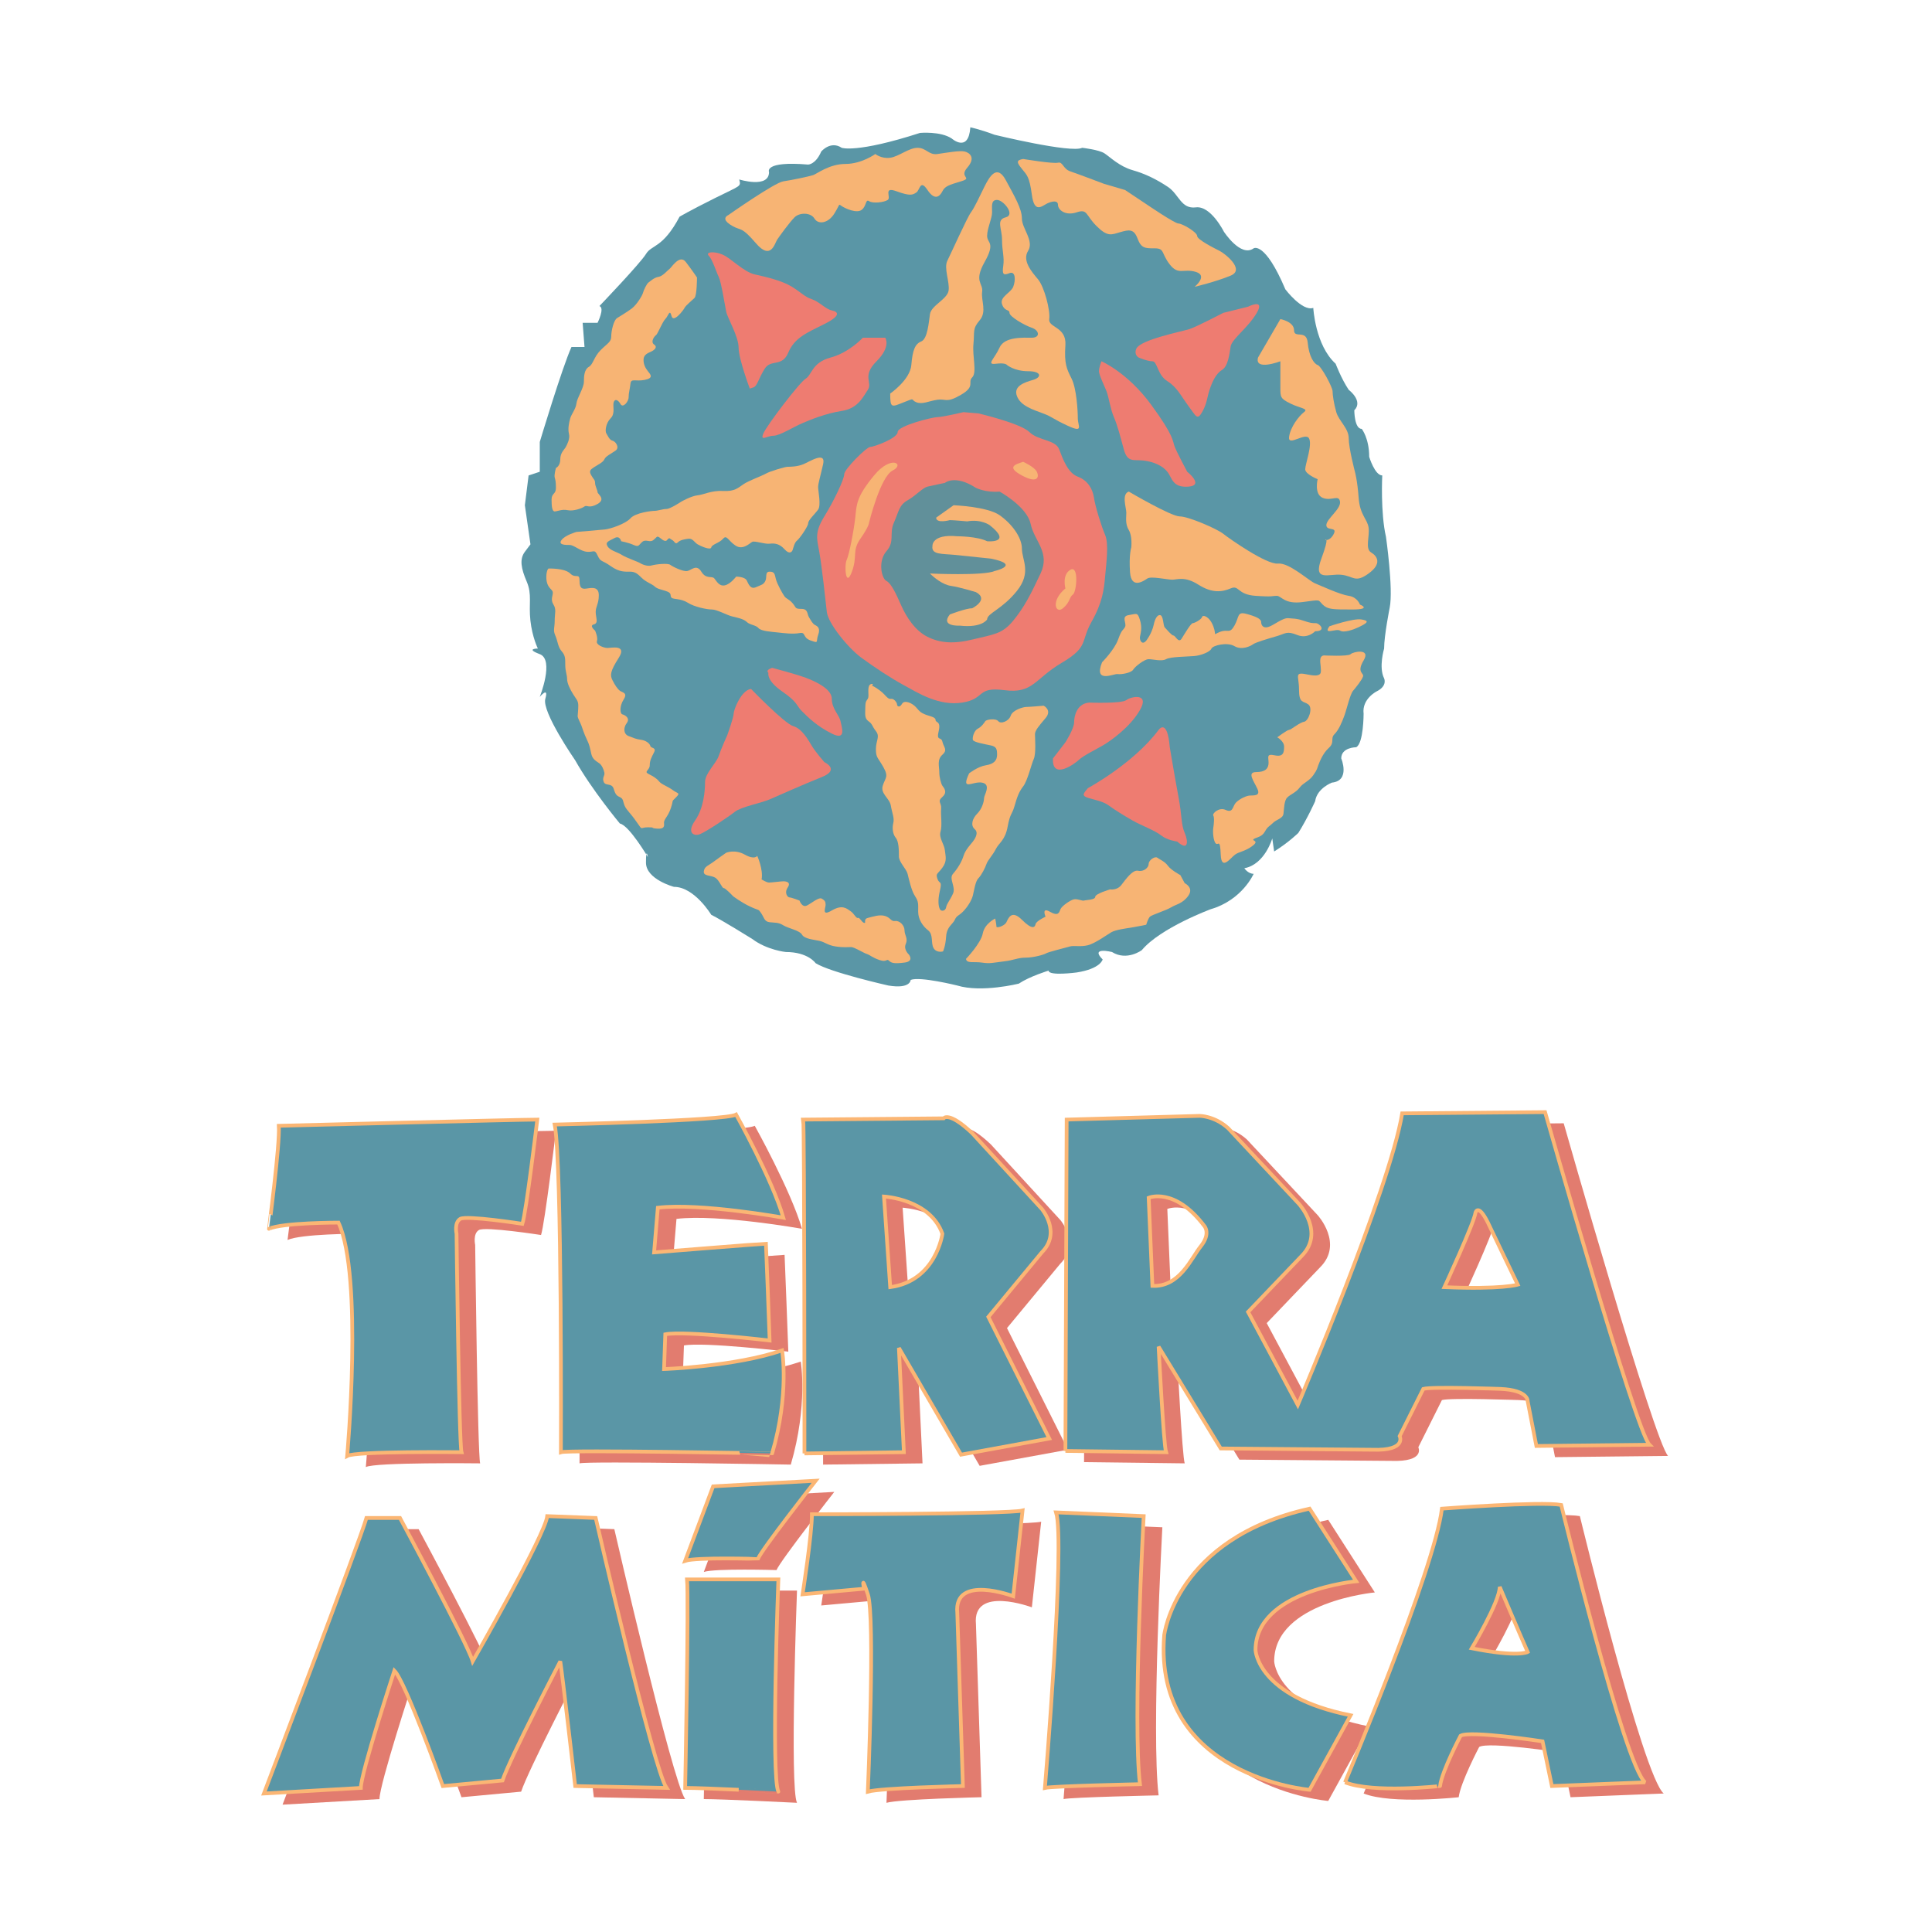 <?xml version="1.0" encoding="utf-8"?>
<!-- Generator: Adobe Illustrator 13.0.0, SVG Export Plug-In . SVG Version: 6.00 Build 14948)  -->
<!DOCTYPE svg PUBLIC "-//W3C//DTD SVG 1.0//EN" "http://www.w3.org/TR/2001/REC-SVG-20010904/DTD/svg10.dtd">
<svg version="1.0" id="Layer_1" xmlns="http://www.w3.org/2000/svg" xmlns:xlink="http://www.w3.org/1999/xlink" x="0px" y="0px"
	 width="192.756px" height="192.756px" viewBox="0 0 192.756 192.756" enable-background="new 0 0 192.756 192.756"
	 xml:space="preserve">
<g>
	<polygon fill-rule="evenodd" clip-rule="evenodd" fill="#FFFFFF" points="0,0 192.756,0 192.756,192.756 0,192.756 0,0 	"/>
	<path fill-rule="evenodd" clip-rule="evenodd" fill="#E27C6F" d="M29.679,113.434c0,0,24.175-0.617,25.787-0.617
		c0,0-1.115,9.285-1.487,10.4c0,0-5.579-0.867-6.199-0.496c-0.62,0.371-0.372,1.486-0.372,1.486s0.247,20.928,0.496,21.793
		c0,0-10.539-0.123-11.406,0.371c0,0,1.612-17.955-0.868-23.279c0,0-5.579,0.002-6.942,0.621
		C28.687,123.713,29.803,115.291,29.679,113.434L29.679,113.434z"/>
	<path fill-rule="evenodd" clip-rule="evenodd" fill="#E27C6F" d="M57.822,146c0,0,0.124-28.85-0.62-32.689
		c0,0,16.985-0.373,18.101-0.99c0,0,3.595,6.439,4.711,10.277c0,0-8.306-1.486-12.521-0.99l-0.373,4.457
		c0,0,10.787-0.867,11.158-0.867c0,0,0.373,9.287,0.373,9.66c0,0-8.431-0.992-10.414-0.621l-0.125,3.467
		c0,0,7.066-0.246,11.778-1.857c0,0,0.744,4.334-0.992,10.277C78.897,146.123,58.565,145.754,57.822,146L57.822,146z"/>
	<path fill-rule="evenodd" clip-rule="evenodd" fill="#E27C6F" d="M82.121,146.123c0,0,0-32.812-0.124-33.307l14.009-0.125
		c0,0,0.496-0.742,2.851,1.486l6.943,7.553c0,0,1.983,2.354,0,4.334l-5.332,6.439l6.076,12.135l-8.803,1.609L91.543,135.6L92.04,146
		L82.121,146.123L82.121,146.123L82.121,146.123z M95.882,124.207c-1.24-3.467-5.827-3.715-5.827-3.715l0.62,9.039
		C95.262,128.912,95.882,124.207,95.882,124.207L95.882,124.207z"/>
	<path fill-rule="evenodd" clip-rule="evenodd" fill="#E27C6F" d="M108.156,145.877c0,0,0.124-31.203,0.124-33.061l13.265-0.371
		c0,0,1.487,0,2.852,1.236l7.067,7.555c0,0,2.604,2.848,0.248,5.199l-5.331,5.572l4.959,9.287c0,0,9.175-21.545,10.414-29.098
		l14.257-0.125c0,0,9.05,31.824,10.414,33.186l-11.281,0.123l-0.868-4.457c0,0,0.124-1.113-2.728-1.238c0,0-6.818-0.248-7.687,0
		l-2.355,4.705c0,0,0.744,1.484-2.728,1.361l-15.125-0.123l-6.199-10.154c0,0,0.496,9.783,0.744,10.525L108.156,145.877
		L108.156,145.877L108.156,145.877z M121.67,125.445c0.992-1.238,0.371-1.98,0.371-1.98c-2.975-3.963-5.578-2.848-5.578-2.848
		l0.372,8.791C119.562,129.531,120.678,126.684,121.67,125.445L121.67,125.445L121.67,125.445z M153.284,129.285
		c-0.248-0.496-2.977-6.193-2.977-6.193c-0.991-1.98-1.239-0.99-1.239-0.99c-0.124,0.99-3.1,7.43-3.1,7.43
		C151.671,129.779,153.284,129.285,153.284,129.285L153.284,129.285z"/>
	<path fill-rule="evenodd" clip-rule="evenodd" fill="#E27C6F" d="M28.191,180.051c0,0,9.67-25.445,10.228-27.488h3.347
		c0,0,6.695,12.445,7.253,14.301c0,0,7.252-12.629,7.438-14.486l4.835,0.186c0,0,5.765,25.074,7.066,26.932l-9.112-0.186
		c0,0-1.302-11.33-1.488-12.445c0,0-5.021,9.66-5.765,11.889l-5.951,0.557c0,0-3.719-10.4-4.835-11.516
		c0,0-3.347,10.215-3.347,11.701L28.191,180.051L28.191,180.051z"/>
	<path fill-rule="evenodd" clip-rule="evenodd" fill="#E27C6F" d="M70.219,179.494c0,0,0.372-18.945,0.186-20.803
		c0,0,8.369,0,9.112,0c0,0-0.743,19.688,0,21.174C79.517,179.865,72.079,179.494,70.219,179.494L70.219,179.494z"/>
	<path fill-rule="evenodd" clip-rule="evenodd" fill="#E27C6F" d="M70.219,156.834l2.79-7.428l10.228-0.559
		c0,0-5.393,6.873-5.765,7.801C77.472,156.648,71.335,156.463,70.219,156.834L70.219,156.834z"/>
	<path fill-rule="evenodd" clip-rule="evenodd" fill="#E27C6F" d="M81.935,160.178c0,0,0.93-5.943,0.93-7.986
		c0,0,19.526,0,21.014-0.371l-0.93,8.543c0,0-5.951-2.229-5.579,1.672l0.558,17.273c0,0-8.182,0.186-9.484,0.557
		c0,0,0.744-17.459,0-19.688c-0.744-2.229-0.372-0.557-0.372-0.557L81.935,160.178L81.935,160.178z"/>
	<path fill-rule="evenodd" clip-rule="evenodd" fill="#E27C6F" d="M107.227,152.006l8.74,0.371c0,0-1.116,20.617-0.372,26.746
		c0,0-8.74,0.186-9.484,0.371C106.11,179.494,108.156,154.977,107.227,152.006L107.227,152.006z"/>
	<path fill-rule="evenodd" clip-rule="evenodd" fill="#E27C6F" d="M132.518,151.635l4.649,7.242c0,0-10.042,0.93-10.042,6.873
		c0,0,0.186,4.643,9.483,6.5l-4.091,7.43c0,0-15.621-1.301-14.505-15.416C118.013,164.264,119.128,154.605,132.518,151.635
		L132.518,151.635z"/>
	<path fill-rule="evenodd" clip-rule="evenodd" fill="#E27C6F" d="M136.051,178.938c0,0,8.926-21.174,9.67-27.303
		c0,0,9.856-0.744,11.902-0.373c0,0,6.322,26.004,8.368,27.676l-9.299,0.371l-0.93-4.457c0,0-7.253-1.115-8.183-0.559
		c0,0-1.859,3.529-2.045,5.016C145.535,179.309,138.84,180.051,136.051,178.938L136.051,178.938L136.051,178.938z M154.275,165.936
		c-0.744-1.672-2.79-6.5-2.79-6.5c0,1.484-2.789,6.129-2.789,6.129C153.346,166.492,154.275,165.936,154.275,165.936
		L154.275,165.936z"/>
	<path fill-rule="evenodd" clip-rule="evenodd" fill="#5A96A6" d="M52.366,55.052l0.558-0.743l-0.558-3.901l0.372-2.971l1.116-0.372
		v-2.972c0,0,2.231-7.43,3.161-9.472h1.302l-0.186-2.415h1.488c0,0,0.744-1.486,0.186-1.671c0,0,4.091-4.272,4.649-5.201
		c0.558-0.929,1.674-0.557,3.348-3.715c0,0,0.93-0.557,3.533-1.857s2.604-1.114,2.417-1.857c0,0,2.975,0.929,2.975-0.743
		c0,0-0.558-1.115,3.905-0.743c0,0,0.744,0,1.302-1.301c0,0,0.93-1.114,2.045-0.371c0,0,1.488,0.557,7.811-1.486
		c0,0,2.046-0.187,3.162,0.557c0,0,1.673,1.485,1.859-1.115c0,0,0.93,0.186,2.417,0.743c0,0,7.625,1.857,8.74,1.3
		c0,0,1.674,0.186,2.231,0.557c0.559,0.372,1.488,1.3,2.79,1.672s2.417,0.929,3.533,1.672c1.116,0.743,1.302,2.229,2.79,2.043
		c1.487-0.186,2.789,2.415,2.789,2.415s1.674,2.601,2.976,1.672c0,0,1.115-0.743,3.161,4.086c0,0,1.674,2.229,2.789,1.857
		c0,0,0.187,3.715,2.231,5.572c0,0,0.559,1.486,1.303,2.601c0,0,1.487,1.114,0.558,2.043c0,0,0,1.857,0.744,1.857
		c0,0,0.743,0.929,0.743,2.786c0,0,0.559,1.857,1.302,1.857c0,0-0.186,3.714,0.372,6.129c0,0,0.744,5.2,0.372,7.058
		c0,0-0.559,2.786-0.559,4.086c0,0-0.558,1.857,0,2.972c0,0,0.373,0.743-0.743,1.3c0,0-1.487,0.744-1.302,2.229
		c0,0,0,2.972-0.744,3.343c0,0-1.487,0-1.487,1.114c0,0,0.93,2.229-0.93,2.415c0,0-1.488,0.557-1.674,1.857
		c0,0-0.744,1.672-1.674,3.157c0,0-0.93,0.929-2.417,1.858l-0.187-1.301c0,0-0.744,2.601-2.789,2.972c0,0,0.371,0.557,0.93,0.557
		c0,0-1.116,2.6-4.277,3.529c0,0-5.021,1.857-6.881,4.086c0,0-1.487,1.114-2.976,0.186c0,0-2.231-0.558-0.93,0.743
		c0,0-0.187,0.929-2.604,1.3c0,0-2.789,0.372-2.789-0.186c0,0-1.86,0.558-2.976,1.3c0,0-3.72,0.928-6.137,0.186
		c0,0-3.72-0.928-4.649-0.557c0,0,0,0.928-2.231,0.557c0,0-5.765-1.3-7.253-2.229c0,0-0.744-1.114-2.976-1.114
		c0,0-1.86-0.186-3.347-1.301c0,0-2.975-1.857-4.091-2.414c0,0-1.674-2.786-3.72-2.786c0,0-2.79-0.743-2.79-2.415
		c0-1.672,0.186-0.558,0.186-0.558s-1.86-3.157-2.789-3.343c0,0-2.79-3.344-4.463-6.315c0,0-3.347-4.83-2.976-6.129
		c0.372-1.301-0.558-0.187-0.558-0.187s1.487-3.714,0-4.272c-1.488-0.557-0.186-0.557-0.186-0.557s-0.558-1.115-0.744-2.786
		s0.186-2.601-0.372-3.901C51.995,56.724,51.809,55.795,52.366,55.052L52.366,55.052z"/>
	<path fill-rule="evenodd" clip-rule="evenodd" fill="#EE7C71" d="M97.618,41.246c0,0,4.215,0.99,5.083,1.857
		c0.868,0.867,2.604,0.743,2.976,1.733c0.372,0.991,0.868,2.353,1.859,2.724c0.992,0.371,1.487,1.238,1.611,2.105
		c0.124,0.867,0.743,2.848,1.116,3.715c0.371,0.866,0.123,2.724,0,4.086c-0.124,1.363-0.248,2.6-1.364,4.582
		c-1.115,1.981-0.248,2.476-2.976,4.086c-2.727,1.61-2.851,3.096-5.702,2.725s-1.86,0.867-4.215,1.238
		c-2.355,0.371-4.463-0.991-5.827-1.734c-1.364-0.743-2.852-1.733-4.216-2.724c-1.363-0.991-3.347-3.467-3.471-4.582
		c-0.124-1.115-0.496-4.582-0.744-5.944c-0.248-1.362-0.496-1.981,0.496-3.591c0.992-1.609,1.984-3.714,1.984-4.21
		c0-0.495,2.231-2.725,2.604-2.725s2.728-0.867,2.728-1.485c0-0.619,3.472-1.486,3.967-1.486c0.496,0,2.603-0.496,2.603-0.496
		L97.618,41.246L97.618,41.246z"/>
	<path fill-rule="evenodd" clip-rule="evenodd" fill="#61909A" d="M94.271,48.18c0,0,0.992-0.867,3.1,0.495
		c0,0,0.991,0.495,2.355,0.372c0,0,2.343,1.276,2.981,2.843c0.051,0.124,0.091,0.25,0.118,0.376
		c0.372,1.733,1.983,2.848,0.992,4.953c-0.992,2.105-1.612,3.343-2.728,4.706c-1.116,1.362-1.984,1.362-3.968,1.857
		c-1.983,0.496-3.347,0.371-4.587-0.247c-1.24-0.619-2.108-1.981-2.604-3.096c-0.496-1.114-0.992-2.229-1.488-2.477
		c-0.496-0.247-0.868-1.981,0-2.971c0.867-0.991,0.248-1.734,0.744-2.848s0.496-1.733,1.364-2.229
		c0.868-0.496,1.488-1.239,1.984-1.362S94.271,48.18,94.271,48.18L94.271,48.18z"/>
	<path fill-rule="evenodd" clip-rule="evenodd" fill="#F7B474" d="M95.139,50.408c0,0,3.347,0.125,4.587,0.991
		c1.24,0.867,2.231,2.229,2.231,3.344s0.992,2.353-0.496,4.21c-1.487,1.857-2.975,2.229-2.975,2.848c0,0-0.496,0.867-2.728,0.619
		c0,0-1.983,0.124-0.992-1.115c0,0,1.611-0.619,2.231-0.619c0,0,1.735-0.867,0.372-1.61c0,0-1.612-0.495-2.48-0.619
		c-0.867-0.124-1.735-0.867-2.107-1.238c0,0,5.331,0.248,6.446-0.247c0,0,2.728-0.62-0.372-1.239c0,0-2.355-0.248-3.595-0.372
		c-1.239-0.124-2.355,0-2.231-0.867c0,0-0.124-1.238,2.48-0.991c0,0,1.983,0,2.976,0.496c0,0,2.604,0.247,0.247-1.61
		c0,0-0.867-0.619-2.231-0.372c0,0-1.364-0.123-1.736-0.123c0,0-1.364,0.371-1.364-0.249L95.139,50.408L95.139,50.408z"/>
	<path fill-rule="evenodd" clip-rule="evenodd" fill="#F7B474" d="M102.082,46.075c0,0,1.114,0.496,1.363,0.991
		c0.247,0.495,0.123,1.238-1.488,0.372S101.338,46.322,102.082,46.075L102.082,46.075z"/>
	<path fill-rule="evenodd" clip-rule="evenodd" fill="#F7B474" d="M106.297,58.705c0,0-0.372-1.362,0.496-1.857
		c0.867-0.495,0.619,2.229,0.247,2.477s-0.247,0.743-0.991,1.362C105.305,61.305,104.809,59.942,106.297,58.705L106.297,58.705z"/>
	<path fill-rule="evenodd" clip-rule="evenodd" fill="#F7B474" d="M86.708,52.142c0,0,1.116-4.582,2.355-5.2
		c1.24-0.62-0.124-1.61-1.859,0.495c-1.736,2.105-1.736,2.848-1.86,4.086c-0.124,1.238-0.62,3.839-0.868,4.334
		c-0.248,0.495-0.123,2.848,0.497,1.238c0.62-1.61,0-2.105,0.868-3.343S86.708,52.142,86.708,52.142L86.708,52.142z"/>
	<path fill-rule="evenodd" clip-rule="evenodd" fill="#EE7C71" d="M74.806,38.769c0,0-1.116-2.972-1.116-4.086
		s-1.116-2.972-1.239-3.591c-0.125-0.619-0.496-2.972-0.744-3.467c-0.249-0.495-0.62-1.733-0.992-2.105
		c-0.372-0.371,0.496-0.495,1.364-0.123c0.868,0.372,2.107,1.733,3.223,1.981s2.728,0.619,3.719,1.238
		c0.992,0.62,1.24,0.991,1.983,1.239c0.744,0.247,1.364,0.991,1.984,1.115c0.62,0.124,0.991,0.494-0.744,1.361
		c-1.735,0.868-2.975,1.362-3.595,2.848c-0.62,1.485-1.736,0.619-2.356,1.61c-0.62,0.991-0.744,1.733-1.116,1.857
		C74.806,38.769,74.806,38.769,74.806,38.769L74.806,38.769z"/>
	<path fill-rule="evenodd" clip-rule="evenodd" fill="#EE7C71" d="M76.17,43.227c0.342-0.797,3.595-5.077,4.215-5.448
		c0.62-0.372,0.62-1.61,2.48-2.105c1.859-0.495,3.223-1.981,3.223-1.981h2.231c0,0,0.62,0.867-0.868,2.353s-0.371,2.105-0.868,2.848
		c-0.496,0.743-0.992,1.858-2.604,2.105c-1.611,0.248-3.1,0.867-3.967,1.238s-2.231,1.238-2.851,1.238
		C76.542,43.474,75.798,44.094,76.17,43.227L76.17,43.227z"/>
	<path fill-rule="evenodd" clip-rule="evenodd" fill="#EE7C71" d="M113.363,34.807c0.367-0.919,4.587-1.733,5.331-1.981
		c0.744-0.248,3.347-1.61,3.347-1.61l2.479-0.619c0,0,1.736-0.867,0.868,0.619s-2.479,2.6-2.604,3.343
		c-0.124,0.743-0.248,1.981-0.868,2.353c-0.619,0.372-0.992,1.238-1.239,1.981c-0.248,0.743-0.249,1.362-0.744,2.229
		c-0.495,0.867-0.619,0.371-1.363-0.619c-0.744-0.991-1.115-1.857-2.107-2.477s-0.992-1.981-1.488-1.981s-1.364-0.372-1.364-0.372
		S113.115,35.426,113.363,34.807L113.363,34.807z"/>
	<path fill-rule="evenodd" clip-rule="evenodd" fill="#EE7C71" d="M109.891,36.045c0,0,2.604,1.114,4.96,4.334
		c2.356,3.22,2.108,3.591,2.356,4.209c0.247,0.62,1.239,2.477,1.239,2.477s1.735,1.362,0.124,1.486
		c-1.612,0.124-1.611-0.867-2.107-1.486s-1.364-0.991-2.356-1.115c-0.991-0.124-1.611,0.248-1.983-1.114s-0.619-2.353-0.991-3.219
		c-0.372-0.867-0.497-1.981-0.744-2.601c-0.248-0.619-0.744-1.609-0.744-1.981C109.644,36.664,109.891,36.045,109.891,36.045
		L109.891,36.045z"/>
	<path fill-rule="evenodd" clip-rule="evenodd" fill="#EE7C71" d="M108.652,70.097c0,0,3.224,0.124,3.72-0.248
		c0.495-0.371,2.354-0.743,1.362,0.991c-0.991,1.734-2.974,3.096-3.595,3.467c-0.62,0.372-2.107,1.114-2.479,1.486
		c-0.372,0.371-2.728,2.105-2.604-0.124l1.24-1.609c0,0,0.867-1.362,0.867-1.982C107.164,71.459,107.413,70.22,108.652,70.097
		L108.652,70.097z"/>
	<path fill-rule="evenodd" clip-rule="evenodd" fill="#EE7C71" d="M108.528,78.64c0,0,4.587-2.477,7.066-5.819
		c0,0,0.868-1.238,1.115,1.733c0,0,0.497,2.972,0.868,4.953c0.372,1.982,0.248,2.724,0.62,3.591
		c0.372,0.867,0.372,1.857-0.744,0.867c0,0-0.992-0.124-1.612-0.619c-0.619-0.496-1.982-0.991-2.851-1.486
		c-0.868-0.496-1.861-1.114-2.356-1.486s-1.114-0.495-1.982-0.743C107.784,79.383,108.156,79.135,108.528,78.64L108.528,78.64z"/>
	<path fill-rule="evenodd" clip-rule="evenodd" fill="#EE7C71" d="M77.038,66.629c0,0,2.355,0.619,3.348,0.99
		c0.992,0.372,2.604,1.114,2.604,2.106c0,0.99,0.744,1.609,0.868,2.228c0.124,0.62,0.62,1.981-0.868,1.238
		c-1.488-0.743-2.356-1.61-2.976-2.229c-0.62-0.619-0.372-0.866-1.983-1.981c-1.612-1.115-1.364-1.857-1.364-1.857
		S76.294,66.877,77.038,66.629L77.038,66.629z"/>
	<path fill-rule="evenodd" clip-rule="evenodd" fill="#EE7C71" d="M74.931,68.734c0,0,3.347,3.467,4.215,3.715
		c0.868,0.248,1.487,1.362,1.859,1.981c0.372,0.619,1.24,1.609,1.24,1.609s1.612,0.743-0.248,1.486
		c-1.859,0.743-4.339,1.857-5.207,2.229c-0.868,0.372-2.852,0.743-3.472,1.238c-0.62,0.496-2.851,1.981-3.472,2.229
		c-0.62,0.248-1.363-0.124-0.495-1.362c0.868-1.239,0.992-2.972,0.992-3.839s1.115-1.857,1.364-2.601
		c0.248-0.743,0.867-2.104,0.867-2.104s0.621-1.733,0.621-2.105S73.939,68.858,74.931,68.734L74.931,68.734z"/>
	<path fill-rule="evenodd" clip-rule="evenodd" fill="#F7B474" d="M72.699,21.434c0,0,4.586-3.219,5.455-3.343
		s2.604-0.496,2.976-0.62c0.372-0.124,1.612-1.114,3.224-1.114c1.611,0,2.975-0.99,2.975-0.99s0.621,0.496,1.488,0.372
		s1.858-0.991,2.727-0.991c0.868,0,1.116,0.743,1.984,0.619c0.868-0.125,2.231-0.372,2.727-0.248
		c0.496,0.124,1.117,0.619,0.249,1.61s0.62,0.991-0.62,1.362c-1.24,0.371-1.612,0.495-1.859,0.991
		c-0.248,0.495-0.744,0.99-1.488-0.124c-0.744-1.115-0.744,0-1.116,0.248c-0.372,0.248-0.619,0.372-1.983-0.124
		c-1.364-0.496-0.496,0.619-0.868,0.866s-1.487,0.371-1.859,0.124c-0.372-0.248-0.249,0.496-0.744,0.867
		c-0.496,0.371-1.611-0.124-1.983-0.372c-0.372-0.248-0.124-0.248-0.744,0.743c-0.62,0.991-1.612,1.115-1.983,0.495
		c-0.372-0.619-1.489-0.619-1.984-0.124c-0.495,0.495-1.487,1.857-1.735,2.229s-0.62,2.105-2.108,0.372
		c-1.487-1.734-1.487-1.239-2.355-1.734C72.203,22.053,72.203,21.682,72.699,21.434L72.699,21.434z"/>
	<path fill-rule="evenodd" clip-rule="evenodd" fill="#F7B474" d="M102.082,15.862c0,0,2.975,0.495,3.471,0.371
		c0.496-0.124,0.496,0.619,1.24,0.867c0.743,0.248,3.347,1.238,3.347,1.238l2.107,0.619l2.231,1.485c0,0,2.729,1.858,3.1,1.858
		c0.372,0,1.86,0.866,1.86,1.238c0,0.372,1.736,1.238,2.231,1.486c0.495,0.247,2.604,1.857,1.115,2.476
		c-1.487,0.62-3.596,1.114-3.596,1.114s1.364-1.114,0.125-1.485c-1.24-0.372-1.736,0.371-2.604-0.743
		c-0.868-1.115-0.496-1.609-1.487-1.609c-0.992,0-1.363,0-1.735-0.991c-0.372-0.99-0.869-0.866-1.736-0.619
		c-0.867,0.248-1.239,0.496-2.354-0.619c-1.116-1.115-0.868-1.733-1.984-1.362c-1.115,0.371-1.859-0.248-1.859-0.743
		c0-0.495-0.62-0.371-1.116-0.124c-0.495,0.248-1.239,0.991-1.487-0.866c-0.248-1.857-0.496-1.981-0.992-2.601
		C101.461,16.233,101.338,15.986,102.082,15.862L102.082,15.862z"/>
	<path fill-rule="evenodd" clip-rule="evenodd" fill="#F7B474" d="M88.816,39.265c0,0,1.984-1.362,2.107-2.848
		c0.124-1.486,0.372-2.105,0.992-2.353c0.62-0.248,0.744-1.857,0.868-2.724c0.124-0.867,1.735-1.486,1.859-2.353
		c0.124-0.866-0.496-2.229-0.125-2.972c0.372-0.743,1.984-4.334,2.356-4.829c0.372-0.495,0.868-1.61,1.364-2.601
		c0.495-0.99,1.239-2.228,2.107-0.618c0.867,1.609,1.611,2.848,1.611,3.838c0,0.991,1.24,2.229,0.62,3.22
		c-0.62,0.99,0.372,2.105,0.992,2.848c0.619,0.743,1.24,3.096,1.115,3.962c-0.124,0.867,1.736,0.743,1.612,2.601
		c-0.125,1.857,0.123,2.353,0.619,3.343c0.496,0.99,0.62,3.219,0.62,3.962c0,0.743,0.62,1.486-0.992,0.743
		c-1.611-0.743-1.487-0.867-2.479-1.238c-0.991-0.372-2.231-0.743-2.604-1.733c-0.371-0.991,0.744-1.362,1.612-1.61
		s0.868-0.867-0.496-0.867s-2.108-0.619-2.108-0.619s-0.124-0.248-1.115-0.124c-0.991,0.124-0.124-0.495,0.372-1.609
		s2.356-0.991,3.224-0.991c0.868,0,0.743-0.743,0-0.991c-0.744-0.248-2.231-1.114-2.231-1.486s-0.496-0.124-0.744-0.867
		s0.867-1.115,1.116-1.734c0.248-0.618,0.248-1.609-0.372-1.362s-0.745,0.125-0.62-0.743c0.124-0.867-0.124-1.486-0.124-2.6
		c0-1.115-0.62-1.981,0.372-2.229c0.992-0.248-0.248-1.734-0.868-1.734s-0.496,0.619-0.496,1.238s-0.495,1.61-0.495,2.353
		s0.867,0.619-0.248,2.6c-1.116,1.981-0.124,2.105-0.248,2.972s0.496,1.981-0.248,2.848c-0.744,0.867-0.497,1.115-0.62,2.353
		c-0.124,1.238,0.372,2.848-0.124,3.343s0.372,0.866-1.116,1.733s-1.487,0.372-2.355,0.496c-0.868,0.124-1.487,0.495-2.108,0.248
		c-0.62-0.248,0.001-0.496-1.239,0C88.939,40.626,88.816,40.75,88.816,39.265L88.816,39.265z"/>
	<path fill-rule="evenodd" clip-rule="evenodd" fill="#F7B474" d="M125.513,35.673l2.231-3.838c0,0,1.364,0.248,1.364,1.115
		c0,0.866,1.239-0.125,1.363,1.238s0.62,2.104,0.992,2.229c0.372,0.124,1.487,2.229,1.487,2.6s0.123,1.239,0.372,2.105
		c0.248,0.867,1.24,1.61,1.24,2.601s0.619,3.343,0.619,3.343s0.247,0.866,0.372,2.6c0.125,1.733,0.869,2.105,0.992,2.972
		c0.124,0.867-0.372,2.105,0.248,2.477c0.619,0.372,1.116,1.114-0.248,2.105s-1.488,0.248-2.728,0.124
		c-1.24-0.124-2.852,0.743-1.983-1.61c0.867-2.353,0.371-1.857,0.371-1.857s0.496,0.124,0.868-0.619
		c0.371-0.743-0.743-0.248-0.743-0.867c0-0.619,1.486-1.61,1.362-2.353c-0.123-0.743-0.867,0-1.735-0.372
		c-0.867-0.372-0.495-1.857-0.495-1.857s-1.24-0.495-1.24-0.99c0-0.496,0.744-2.477,0.372-3.096s-2.107,0.867-1.983-0.124
		c0.124-0.991,0.991-2.105,1.487-2.477c0.496-0.372-0.371-0.371-1.363-0.866s-0.992-0.62-0.992-1.61c0-0.99,0-2.6,0-2.6
		S125.141,37.035,125.513,35.673L125.513,35.673z"/>
	<path fill-rule="evenodd" clip-rule="evenodd" fill="#F7B474" d="M112.619,49.046c0,0,4.215,2.477,5.083,2.477
		s3.72,1.238,4.339,1.733c0.62,0.496,4.34,3.096,5.455,2.972c1.116-0.124,3.1,1.733,3.72,1.981c0.62,0.248,2.479,1.114,3.348,1.238
		c0.868,0.124,1.116,0.867,1.116,0.867s1.239,0.495-0.744,0.495c-1.984,0-2.479,0-2.977-0.495c-0.495-0.496-0.123-0.496-1.983-0.248
		c-1.859,0.248-2.108-0.619-2.604-0.619s-0.247,0.124-2.107,0c-1.859-0.124-1.61-1.115-2.479-0.743
		c-0.868,0.372-1.86,0.495-3.224-0.372s-2.108-0.495-2.604-0.495s-2.107-0.371-2.479-0.124c-0.372,0.247-1.61,1.115-1.735-0.619
		c-0.124-1.734,0.124-2.477,0.124-2.477s0.124-1.114-0.248-1.733s-0.247-1.239-0.247-1.734
		C112.372,50.656,111.876,49.294,112.619,49.046L112.619,49.046z"/>
	<path fill-rule="evenodd" clip-rule="evenodd" fill="#F7B474" d="M109.954,66.073c0,0,1.239-1.239,1.61-2.292
		c0.373-1.052,0.497-0.866,0.683-1.238c0.187-0.372-0.434-1.053,0.372-1.177c0.806-0.124,0.868-0.31,1.115,0.495
		c0.248,0.805,0.062,1.3,0,1.672c-0.062,0.371,0.249,0.928,0.683,0.31c0.434-0.62,0.619-1.177,0.682-1.486
		c0.062-0.31,0.248-0.991,0.62-0.991s0.31,1.053,0.495,1.238s0.683,0.805,0.868,0.805c0.187,0,0.496,0.805,0.807,0.31
		c0.31-0.496,0.93-1.548,1.115-1.548s0.867-0.372,0.93-0.619c0.062-0.248,0.744-0.062,1.116,0.929
		c0.371,0.99-0.124,0.867,0.682,0.557c0.806-0.309,0.931,0.248,1.427-0.619c0.495-0.867,0.247-1.424,1.177-1.176
		s1.488,0.495,1.488,0.805s0.186,0.681,0.743,0.496c0.559-0.186,1.426-0.929,1.984-0.867c0.558,0.062,0.744,0,1.487,0.248
		c0.744,0.248,0.867,0.248,1.239,0.248s1.115,0.805-0.062,0.805c0,0-0.745,0.805-1.798,0.372c-1.054-0.433-1.179-0.124-2.046,0.124
		c-0.867,0.248-2.106,0.619-2.355,0.805c-0.248,0.186-1.115,0.619-1.858,0.186c-0.745-0.433-2.171-0.062-2.295,0.248
		c-0.123,0.309-0.992,0.681-1.735,0.743c-0.744,0.062-2.356,0.062-2.79,0.31c-0.434,0.248-1.301,0-1.735,0
		c-0.434,0-1.364,0.743-1.55,1.052c-0.186,0.31-1.177,0.495-1.549,0.434S109.087,68.239,109.954,66.073L109.954,66.073z"/>
	<path fill-rule="evenodd" clip-rule="evenodd" fill="#F7B474" d="M132.642,62.481c0,0,2.355-0.805,3.161-0.681
		c0.806,0.124,0.682,0.31-0.062,0.681c-0.743,0.372-1.674,0.681-2.046,0.434C133.323,62.667,131.96,63.41,132.642,62.481
		L132.642,62.481z"/>
	<path fill-rule="evenodd" clip-rule="evenodd" fill="#F7B474" d="M132.084,65.391c0,0,2.418,0.124,2.665-0.124
		c0.248-0.248,2.046-0.619,1.302,0.62s0.062,1.238-0.062,1.609s-0.684,1.052-0.992,1.424c-0.31,0.372-0.619,1.796-0.867,2.477
		c-0.249,0.681-0.56,1.424-0.993,1.857c-0.434,0.434,0.062,0.806-0.558,1.363c-0.62,0.557-0.929,1.423-1.053,1.733
		c-0.125,0.31-0.062,0.372-0.497,0.991c-0.434,0.62-0.991,0.743-1.363,1.238c-0.371,0.495-0.93,0.681-1.24,0.991
		c-0.31,0.31-0.31,1.114-0.372,1.609c-0.062,0.496-0.682,0.558-1.054,0.929c-0.372,0.372-0.495,0.31-0.806,0.867
		c-0.31,0.558-0.867,0.558-1.115,0.743s0.619,0.124-0.124,0.681c-0.744,0.558-1.302,0.557-1.735,0.867
		c-0.435,0.309-1.365,1.671-1.427,0c-0.062-1.672-0.247-0.867-0.495-1.115s-0.311-1.176-0.248-1.548
		c0.062-0.372,0.123-1.053,0-1.238c-0.124-0.186,0.558-0.867,1.239-0.557c0.683,0.31,0.683-0.248,0.931-0.619
		c0.247-0.371,0.991-0.743,1.363-0.805s1.24,0.124,0.868-0.682c-0.372-0.804-1.055-1.671-0.124-1.671
		c0.929,0,1.239-0.372,1.239-0.929c0-0.558-0.248-0.929,0.62-0.743c0.867,0.186,0.93-0.31,0.93-0.867s-0.682-0.929-0.682-0.929
		s0.991-0.743,1.178-0.743c0.186,0,1.054-0.743,1.487-0.805s0.93-1.362,0.434-1.733c-0.495-0.372-0.93-0.062-0.93-1.486
		c0-1.423-0.558-1.795,0.93-1.486c1.488,0.309,1.24-0.31,1.24-0.681C131.773,66.258,131.526,65.453,132.084,65.391L132.084,65.391z"
		/>
	<path fill-rule="evenodd" clip-rule="evenodd" fill="#F7B474" d="M96.378,95.666c0,0,1.488-1.547,1.674-2.538
		c0.187-0.991,1.24-1.486,1.24-1.486s0.124,0.619,0.124,0.805c0,0.186,0.806-0.062,0.991-0.433c0.187-0.372,0.496-1.301,1.55-0.248
		s1.302,0.743,1.363,0.434c0.062-0.309,0.993-0.743,0.993-0.743s-0.435-0.99,0.433-0.495c0.868,0.495,0.93,0.062,1.054-0.248
		c0.124-0.309,0.993-0.929,1.364-0.991c0.372-0.062,0.806,0.187,0.992,0.125c0.186-0.062,1.115-0.062,1.115-0.372
		c0-0.309,1.488-0.743,1.488-0.743s0.682,0.124,1.116-0.434c0.433-0.557,1.115-1.547,1.673-1.424
		c0.558,0.124,1.054-0.31,1.054-0.681s0.619-0.805,0.868-0.619c0.248,0.186,0.743,0.371,1.054,0.805
		c0.311,0.434,1.24,0.929,1.24,0.929l0.434,0.805c0,0,0.93,0.433,0.372,1.238c-0.558,0.805-1.239,0.867-1.735,1.177
		c-0.497,0.31-1.922,0.743-2.108,0.929c-0.186,0.186-0.372,0.805-0.372,0.805s-0.558,0.124-1.302,0.248s-1.734,0.248-2.169,0.496
		s-1.612,1.114-2.355,1.3c-0.744,0.186-1.365,0-1.798,0.124c-0.434,0.124-2.17,0.557-2.355,0.681
		c-0.187,0.124-1.24,0.433-2.046,0.433s-1.116,0.248-2.17,0.372s-1.363,0.247-2.169,0.124C97.184,95.914,96.44,96.161,96.378,95.666
		L96.378,95.666z"/>
	<path fill-rule="evenodd" clip-rule="evenodd" fill="#F7B474" d="M87.019,68.425c0,0,0.248,0.062,0.805,0.495
		c0.558,0.434,0.744,0.867,1.054,0.806c0.31-0.062,0.62,0.371,0.62,0.557s0.248,0.371,0.496-0.062
		c0.248-0.433,1.054-0.062,1.425,0.372c0.372,0.433,0.434,0.496,0.868,0.681c0.434,0.186,1.054,0.248,1.054,0.557
		c0,0.31,0.558,0.062,0.31,1.115c-0.248,1.053,0.248,0.495,0.372,1.053c0.124,0.557,0.558,0.805,0,1.3
		c-0.558,0.496-0.31,1.177-0.31,1.734s0.186,1.176,0.31,1.361c0.124,0.186,0.558,0.619,0,1.115
		c-0.558,0.496-0.062,0.557-0.124,1.176c-0.062,0.62,0.124,1.672-0.062,2.291s0.372,1.239,0.434,1.857s0.248,1.052-0.248,1.733
		c-0.496,0.681-0.682,0.557-0.496,1.114s0.496,0.124,0.248,1.177c-0.248,1.052-0.125,1.609,0,1.857
		c0.124,0.248,0.557,0.186,0.62-0.186c0.062-0.372,0.372-0.681,0.682-1.362c0.311-0.681-0.434-1.486,0-1.981
		c0.435-0.495,0.868-1.176,1.054-1.795c0.187-0.619,0.745-1.177,0.931-1.424c0.186-0.248,0.62-0.867,0.186-1.238
		c-0.434-0.372-0.248-1.053,0.248-1.548c0.497-0.495,0.682-1.237,0.682-1.547c0-0.31,0.744-1.362-0.186-1.548
		s-2.169,0.929-1.302-0.929c0,0,0.868-0.682,1.674-0.805c0.806-0.124,1.115-0.495,1.115-1.052c0-0.557-0.062-0.805-0.62-0.928
		c-0.558-0.124-1.735-0.31-1.797-0.558c-0.062-0.248,0.124-0.929,0.495-1.114c0.372-0.186,0.62-0.558,0.744-0.743
		s1.054-0.31,1.302,0s1.054,0,1.239-0.557c0.187-0.557,1.241-0.867,1.551-0.867s1.735-0.124,1.735-0.124s0.868,0.434,0.187,1.238
		c-0.683,0.805-1.055,1.238-1.055,1.609c0,0.372,0.124,1.92-0.124,2.477s-0.619,2.167-1.053,2.724
		c-0.435,0.557-0.621,1.114-0.869,1.981c-0.247,0.867-0.434,0.681-0.682,2.043c-0.248,1.362-0.868,1.61-1.178,2.229
		c-0.311,0.619-0.806,1.114-0.93,1.486s-0.495,1.115-0.806,1.424c-0.31,0.31-0.433,1.238-0.557,1.733
		c-0.125,0.496-0.558,1.177-0.992,1.61s-0.62,0.371-0.806,0.804c-0.186,0.434-0.806,0.681-0.868,1.672
		c-0.062,0.991-0.31,1.485-0.31,1.485s-0.62,0.187-0.93-0.309c-0.311-0.495,0-1.361-0.558-1.795
		c-0.558-0.433-0.992-1.114-0.992-1.857c0-0.743,0.062-0.991-0.31-1.548c-0.372-0.557-0.62-1.734-0.744-2.229
		c-0.124-0.495-0.868-1.176-0.868-1.734c0-0.557,0-1.485-0.31-1.857s-0.373-0.991-0.248-1.486c0.124-0.495-0.124-0.99-0.248-1.733
		s-1.054-1.177-0.806-1.982c0.248-0.804,0.62-0.866,0.062-1.857s-0.744-0.929-0.744-1.795c0-0.867,0.434-1.238,0-1.795
		s-0.31-0.681-0.744-0.991c-0.434-0.31-0.31-0.743-0.31-1.486c0-0.742,0.31-0.557,0.31-1.052s-0.125-1.239,0.435-1.176
		L87.019,68.425L87.019,68.425z"/>
	<path fill-rule="evenodd" clip-rule="evenodd" fill="#F7B474" d="M72.451,85.079c0,0,0.867-0.372,1.859,0.186
		c0.992,0.557,1.24,0.124,1.24,0.124s0.62,1.362,0.435,2.353c0,0,0.496,0.31,0.743,0.31c0.249,0,1.178-0.124,1.426-0.124
		s0.806,0.062,0.435,0.619c-0.372,0.557,0,0.99,0.186,0.99c0.186,0,0.992,0.31,0.992,0.31s0.248,0.743,0.744,0.495
		c0.496-0.248,1.178-0.867,1.488-0.681s0.372,0.309,0.372,0.619c0,0.31-0.435,1.176,0.62,0.557c1.054-0.619,1.487-0.186,1.86,0.062
		c0.372,0.248,0.558,0.743,0.744,0.681c0.186-0.062,0.372,0.434,0.62,0.496s-0.124-0.372,0.372-0.496
		c0.497-0.124,1.178-0.371,1.736-0.186s0.558,0.558,0.991,0.496c0.435-0.062,0.93,0.433,0.93,0.928c0,0.496,0.372,0.805,0.124,1.362
		c-0.248,0.558,0.31,1.053,0.31,1.053s0.558,0.68-0.434,0.804s-1.301,0.062-1.55-0.186c-0.248-0.248-0.186,0.186-0.929-0.062
		c-0.744-0.248-0.93-0.496-1.302-0.619c-0.372-0.124-1.24-0.681-1.549-0.681c-0.31,0-0.745,0.061-1.55-0.062
		c-0.806-0.124-1.054-0.434-1.612-0.557c-0.558-0.124-1.488-0.186-1.736-0.619c-0.248-0.434-1.364-0.62-1.86-0.929
		c-0.496-0.31-0.805-0.248-1.363-0.31s-0.559-0.495-0.868-0.929c-0.31-0.434-0.124-0.186-1.054-0.619
		c-0.93-0.433-1.736-1.052-1.736-1.052s-0.744-0.805-0.93-0.805s-0.434-0.805-0.868-1.053c-0.434-0.247-1.178-0.124-1.116-0.619
		c0.062-0.495,0.434-0.557,0.93-0.928C71.645,85.636,72.451,85.079,72.451,85.079L72.451,85.079z"/>
	<path fill-rule="evenodd" clip-rule="evenodd" fill="#F7B474" d="M54.722,56.724c0,0,1.612-0.062,2.17,0.495
		c0.558,0.557,0.93-0.124,0.93,0.743c0,0.868,0.371,0.805,0.805,0.743c0.435-0.062,1.116-0.186,1.116,0.681
		c0,0.867-0.31,1.115-0.31,1.672s0.31,1.114-0.186,1.238c-0.496,0.124,0.124,0.619,0.124,0.619s0.31,0.681,0.186,1.052
		s0.682,0.681,1.054,0.681c0.372,0,1.984-0.372,1.116,0.991c-0.868,1.362-0.868,1.734-0.62,2.228
		c0.248,0.496,0.496,0.867,0.744,1.053c0.248,0.186,0.806,0.187,0.372,0.867s-0.372,1.424-0.124,1.486
		c0.248,0.062,0.805,0.371,0.434,0.866c-0.372,0.496-0.311,1.114,0.186,1.3c0.496,0.186,0.744,0.31,1.239,0.372
		c0.496,0.062,0.869,0.372,0.93,0.62c0.062,0.247,0.62,0.123,0.372,0.619c-0.248,0.495-0.434,0.805-0.434,1.3
		c0,0.496-0.62,0.62-0.125,0.867c0.496,0.248,0.806,0.434,1.054,0.743c0.248,0.309,0.868,0.495,1.363,0.866
		c0.497,0.372,0.807,0.248,0.311,0.743c-0.496,0.495-0.186,0.124-0.496,1.052c-0.31,0.929-0.744,1.115-0.682,1.548
		c0.062,0.433-0.186,0.557-0.806,0.495c-0.619-0.062,0-0.124-0.806-0.124s-0.496,0.371-1.054-0.434
		c-0.558-0.804-0.62-0.804-1.054-1.361c-0.434-0.558-0.248-0.991-0.62-1.177c-0.372-0.186-0.497-0.247-0.683-0.867
		c-0.186-0.619-0.805-0.248-0.991-0.681s0.123-0.619,0.062-0.929s-0.248-0.743-0.496-0.929s-0.682-0.371-0.806-0.929
		c-0.124-0.557-0.186-0.929-0.434-1.424s-0.496-1.238-0.558-1.424c-0.062-0.186-0.372-0.743-0.372-0.928
		c0-0.186,0.062-0.558,0.062-1.053c0-0.495-0.186-0.619-0.496-1.114c-0.31-0.495-0.62-1.114-0.62-1.547S56.396,67,56.396,66.32
		s0-0.929-0.373-1.362c-0.372-0.434-0.371-0.991-0.619-1.548c-0.248-0.557-0.062-0.743-0.062-1.485s0.187-1.114-0.124-1.61
		c-0.31-0.496-0.062-0.867-0.062-1.176c0-0.309-0.372-0.372-0.559-0.929C54.412,57.652,54.536,56.847,54.722,56.724L54.722,56.724z"
		/>
	<path fill-rule="evenodd" clip-rule="evenodd" fill="#F7B474" d="M57.512,53.071c0,0,2.293-0.186,2.851-0.248
		c0.558-0.062,2.045-0.557,2.542-1.114c0.496-0.558,2.107-0.743,2.417-0.743s0.806-0.186,1.178-0.186
		c0.372,0,1.488-0.743,1.488-0.743s0.991-0.558,1.611-0.62c0.62-0.061,1.364-0.495,2.542-0.433c1.178,0.062,1.488-0.31,2.046-0.681
		s1.798-0.804,2.231-1.053c0.434-0.247,1.921-0.68,2.17-0.68c0.248,0,0.93,0,1.55-0.249c0.619-0.248,2.293-1.362,1.983,0
		c-0.31,1.362-0.496,1.919-0.496,2.291c0,0.371,0.31,1.796,0,2.229c-0.31,0.433-0.992,1.052-0.992,1.361
		c0,0.31-0.867,1.548-1.116,1.734c-0.248,0.186-0.372,0.743-0.434,0.929c-0.062,0.186-0.309,0.495-0.806-0.062
		c-0.496-0.558-0.991-0.619-1.487-0.558c-0.496,0.062-1.488-0.31-1.736-0.185c-0.248,0.124-0.93,0.867-1.673,0.371
		c-0.745-0.495-0.868-1.114-1.24-0.681s-1.115,0.557-1.177,0.866c-0.062,0.31-1.054-0.124-1.364-0.309
		c-0.31-0.186-0.496-0.619-0.93-0.557c-0.434,0.062-0.806,0.124-1.054,0.371c-0.248,0.248-0.31-0.124-0.558-0.248
		s-0.248-0.31-0.496,0c-0.248,0.31-0.682-0.247-0.868-0.309c-0.186-0.062-0.124,0-0.496,0.309c-0.372,0.31-0.744-0.124-1.116,0.186
		c-0.372,0.31-0.31,0.557-0.867,0.31C62.657,54.123,61.975,54,61.975,54s-0.124-0.619-0.682-0.31s-0.929,0.372-0.682,0.805
		c0.248,0.434,0.93,0.557,1.426,0.867c0.496,0.31,1.612,0.681,1.798,0.805c0.186,0.124,0.744,0.372,1.178,0.248
		c0.434-0.124,1.611-0.248,1.859-0.062c0.248,0.186,1.24,0.681,1.674,0.62c0.434-0.062,0.93-0.744,1.426,0.062
		c0.496,0.805,1.054,0.372,1.301,0.681c0.249,0.309,0.496,0.805,1.054,0.681s1.116-0.867,1.116-0.867s0.867,0,1.053,0.372
		c0.186,0.371,0.372,0.929,0.93,0.681c0.559-0.248,0.744-0.248,0.931-0.62c0.185-0.372-0.062-0.928,0.434-0.928
		s0.495,0.247,0.619,0.743c0.125,0.495,0.682,1.486,0.868,1.733c0.186,0.248,0.434,0.248,0.806,0.681s0.187,0.557,0.869,0.557
		c0.681,0,0.558,0.496,0.744,0.805c0.187,0.309,0.372,0.681,0.62,0.805c0.248,0.124,0.559,0.309,0.31,0.99
		c-0.248,0.681,0.125,0.866-0.743,0.557c-0.869-0.31-0.434-0.867-1.116-0.743c-0.683,0.124-1.612,0-2.17-0.062
		c-0.558-0.062-1.673-0.124-1.921-0.434c-0.248-0.309-0.868-0.31-1.178-0.619c-0.31-0.31-0.992-0.434-1.487-0.557
		c-0.496-0.124-1.487-0.681-1.983-0.681s-1.736-0.247-2.418-0.681c-0.682-0.433-1.426-0.31-1.612-0.495s0.062-0.433-0.434-0.619
		c-0.496-0.185-0.992-0.248-1.24-0.495c-0.248-0.248-0.868-0.433-1.302-0.867c-0.434-0.433-0.681-0.619-1.177-0.619
		s-1.054,0.062-1.922-0.558c-0.868-0.619-0.992-0.371-1.302-1.052c-0.31-0.681-0.372-0.31-1.054-0.371
		c-0.682-0.062-1.302-0.681-1.736-0.681c-0.434,0-1.178,0-0.806-0.496C56.396,53.38,57.512,53.071,57.512,53.071L57.512,53.071z"/>
	<path fill-rule="evenodd" clip-rule="evenodd" fill="#F7B474" d="M61.603,31.711c0,0,0.93-0.558,1.426-0.929
		c0.496-0.372,1.054-1.3,1.116-1.548c0.062-0.248,0.372-0.928,0.558-1.052s0.558-0.495,0.992-0.558
		c0.434-0.062,0.93-0.682,1.116-0.805c0.186-0.124,0.993-1.486,1.612-0.681c0.619,0.804,1.115,1.547,1.115,1.547
		s0,1.796-0.248,2.043s-0.868,0.743-0.992,0.99c-0.124,0.249-1.116,1.548-1.302,0.805c-0.186-0.743-0.31,0-0.62,0.31
		s-0.744,1.486-0.93,1.61c-0.186,0.124-0.558,0.681-0.186,0.929c0.372,0.248,0.062,0.557-0.372,0.743s-0.682,0.372-0.682,0.805
		c0,0.434,0.186,0.806,0.434,1.114c0.248,0.31,0.62,0.681-0.31,0.867c-0.93,0.186-1.364-0.186-1.426,0.371
		c-0.062,0.558-0.186,0.929-0.186,1.362c0,0.434-0.558,1.114-0.806,0.681c-0.249-0.433-0.559-0.557-0.683-0.186
		c-0.123,0.372,0.187,1.115-0.309,1.609c-0.496,0.496-0.559,1.3-0.434,1.486c0.124,0.186,0.31,0.681,0.62,0.743
		c0.31,0.062,0.744,0.68,0.31,0.99c-0.434,0.31-0.992,0.558-1.116,0.867c-0.124,0.309-0.682,0.557-1.054,0.805
		s-0.496,0.372-0.248,0.805c0.248,0.433,0.372,0.433,0.372,0.743c0,0.309,0.248,0.743,0.248,0.929s0.868,0.681,0,1.176
		c-0.868,0.495-1.054,0.062-1.302,0.248s-1.116,0.495-1.674,0.372c-0.558-0.124-1.054,0.124-1.302,0.124s-0.31-0.496-0.31-1.176
		c0-0.681,0.434-0.496,0.434-1.177c0-0.681-0.061-0.805-0.124-1.053c-0.062-0.248,0.124-0.928,0.124-0.928s0.434-0.186,0.434-0.867
		s0.435-0.991,0.558-1.239c0.125-0.247,0.434-0.805,0.31-1.3s0-1.114,0.125-1.548c0.124-0.433,0.557-0.929,0.62-1.485
		c0.062-0.558,0.744-1.549,0.744-2.167s0.062-1.238,0.496-1.486c0.434-0.247,0.496-0.991,1.178-1.672
		c0.682-0.681,1.054-0.804,1.054-1.361S61.23,31.897,61.603,31.711L61.603,31.711z"/>
	
		<path fill-rule="evenodd" clip-rule="evenodd" fill="#5A96A6" stroke="#FBB674" stroke-width="0.372" stroke-miterlimit="2.613" d="
		M27.819,112.32c0,0,24.175-0.619,25.788-0.619c0,0-1.116,9.287-1.488,10.4c0,0-5.578-0.865-6.198-0.494s-0.372,1.484-0.372,1.484
		s0.248,20.928,0.495,21.795c0,0-10.538-0.123-11.406,0.371c0,0,1.612-17.955-0.868-23.279c0,0-5.579,0-6.942,0.619
		C26.827,122.598,27.942,114.178,27.819,112.32L27.819,112.32z"/>
	
		<path fill-rule="evenodd" clip-rule="evenodd" fill="#5A96A6" stroke="#FBB674" stroke-width="0.372" stroke-miterlimit="2.613" d="
		M55.962,144.887c0,0,0.124-28.852-0.62-32.689c0,0,16.985-0.373,18.101-0.992c0,0,3.595,6.441,4.71,10.279
		c0,0-8.306-1.488-12.521-0.992l-0.372,4.457c0,0,10.786-0.865,11.158-0.865c0,0,0.372,9.287,0.372,9.658
		c0,0-8.43-0.992-10.414-0.619l-0.124,3.467c0,0,7.066-0.248,11.778-1.857c0,0,0.743,4.334-0.992,10.277
		C77.038,145.01,56.706,144.639,55.962,144.887L55.962,144.887z"/>
	<path fill-rule="evenodd" clip-rule="evenodd" fill="#5A96A6" d="M80.261,145.01c0,0,0-32.812-0.124-33.309l14.009-0.125
		c0,0,0.496-0.742,2.852,1.486l6.943,7.555c0,0,1.982,2.352,0,4.332l-5.332,6.439l6.075,12.135l-8.802,1.609l-6.199-10.648
		l0.496,10.402L80.261,145.01L80.261,145.01L80.261,145.01z M94.023,123.092c-1.24-3.467-5.828-3.715-5.828-3.715l0.621,9.041
		C93.403,127.799,94.023,123.092,94.023,123.092L94.023,123.092z"/>
	<path fill="none" stroke="#FBB674" stroke-width="0.372" stroke-miterlimit="2.613" d="M80.261,145.01c0,0,0-32.812-0.124-33.309
		l14.009-0.125c0,0,0.496-0.742,2.852,1.486l6.943,7.555c0,0,1.982,2.352,0,4.332l-5.332,6.439l6.075,12.135l-8.802,1.609
		l-6.199-10.648l0.496,10.402L80.261,145.01 M94.023,123.092c-1.24-3.467-5.828-3.715-5.828-3.715l0.621,9.041
		C93.403,127.799,94.023,123.092,94.023,123.092L94.023,123.092z"/>
	<path fill-rule="evenodd" clip-rule="evenodd" fill="#5A96A6" d="M106.297,144.762c0,0,0.124-31.203,0.124-33.061l13.265-0.371
		c0,0,1.487,0,2.852,1.238l7.066,7.553c0,0,2.604,2.848,0.249,5.199l-5.332,5.574l4.96,9.285c0,0,9.175-21.545,10.414-29.098
		l14.257-0.123c0,0,9.05,31.822,10.414,33.184l-11.281,0.123l-0.868-4.457c0,0,0.123-1.113-2.729-1.238c0,0-6.817-0.246-7.686,0
		l-2.356,4.705c0,0,0.745,1.486-2.727,1.363l-15.126-0.125l-6.198-10.152c0,0,0.496,9.781,0.743,10.525L106.297,144.762
		L106.297,144.762L106.297,144.762z M119.811,124.332c0.992-1.24,0.371-1.982,0.371-1.982c-2.975-3.963-5.579-2.848-5.579-2.848
		l0.372,8.791C117.703,128.416,118.818,125.57,119.811,124.332L119.811,124.332L119.811,124.332z M151.424,128.17
		c-0.247-0.494-2.975-6.191-2.975-6.191c-0.992-1.982-1.24-0.99-1.24-0.99c-0.125,0.99-3.101,7.43-3.101,7.43
		C149.812,128.664,151.424,128.17,151.424,128.17L151.424,128.17z"/>
	<path fill="none" stroke="#FBB674" stroke-width="0.372" stroke-miterlimit="2.613" d="M106.297,144.762
		c0,0,0.124-31.203,0.124-33.061l13.265-0.371c0,0,1.487,0,2.852,1.238l7.066,7.553c0,0,2.604,2.848,0.249,5.199l-5.332,5.574
		l4.96,9.285c0,0,9.175-21.545,10.414-29.098l14.257-0.123c0,0,9.05,31.822,10.414,33.184l-11.281,0.123l-0.868-4.457
		c0,0,0.123-1.113-2.729-1.238c0,0-6.817-0.246-7.686,0l-2.356,4.705c0,0,0.745,1.486-2.727,1.363l-15.126-0.125l-6.198-10.152
		c0,0,0.496,9.781,0.743,10.525L106.297,144.762 M119.811,124.332c0.992-1.24,0.371-1.982,0.371-1.982
		c-2.975-3.963-5.579-2.848-5.579-2.848l0.372,8.791C117.703,128.416,118.818,125.57,119.811,124.332 M151.424,128.17
		c-0.247-0.494-2.975-6.191-2.975-6.191c-0.992-1.982-1.24-0.99-1.24-0.99c-0.125,0.99-3.101,7.43-3.101,7.43
		C149.812,128.664,151.424,128.17,151.424,128.17L151.424,128.17z"/>
	
		<path fill-rule="evenodd" clip-rule="evenodd" fill="#5A96A6" stroke="#FBB674" stroke-width="0.372" stroke-miterlimit="2.613" d="
		M26.332,178.938c0,0,9.67-25.445,10.228-27.49h3.347c0,0,6.695,12.445,7.253,14.303c0,0,7.252-12.631,7.438-14.488l4.835,0.186
		c0,0,5.765,25.076,7.066,26.932l-9.112-0.186c0,0-1.302-11.33-1.488-12.443c0,0-5.021,9.658-5.765,11.887l-5.951,0.557
		c0,0-3.719-10.4-4.835-11.516c0,0-3.347,10.217-3.347,11.701L26.332,178.938L26.332,178.938z"/>
	
		<path fill-rule="evenodd" clip-rule="evenodd" fill="#5A96A6" stroke="#FBB674" stroke-width="0.372" stroke-miterlimit="2.613" d="
		M68.359,178.379c0,0,0.372-18.943,0.186-20.801c0,0,8.369,0,9.112,0c0,0-0.744,19.688,0,21.174
		C77.658,178.752,70.219,178.379,68.359,178.379L68.359,178.379z"/>
	
		<path fill-rule="evenodd" clip-rule="evenodd" fill="#5A96A6" stroke="#FBB674" stroke-width="0.372" stroke-miterlimit="2.613" d="
		M68.359,155.721l2.79-7.43l10.228-0.557c0,0-5.393,6.871-5.765,7.801C75.612,155.535,69.475,155.35,68.359,155.721L68.359,155.721z
		"/>
	
		<path fill-rule="evenodd" clip-rule="evenodd" fill="#5A96A6" stroke="#FBB674" stroke-width="0.372" stroke-miterlimit="2.613" d="
		M80.075,159.064c0,0,0.93-5.945,0.93-7.988c0,0,19.526,0,21.015-0.371l-0.93,8.545c0,0-5.951-2.229-5.579,1.67l0.558,17.273
		c0,0-8.183,0.186-9.484,0.559c0,0,0.744-17.459,0-19.688c-0.744-2.23-0.372-0.559-0.372-0.559L80.075,159.064L80.075,159.064z"/>
	
		<path fill-rule="evenodd" clip-rule="evenodd" fill="#5A96A6" stroke="#FBB674" stroke-width="0.372" stroke-miterlimit="2.613" d="
		M105.366,150.891l8.74,0.371c0,0-1.115,20.617-0.372,26.746c0,0-8.739,0.186-9.483,0.371
		C104.251,178.379,106.297,153.863,105.366,150.891L105.366,150.891z"/>
	
		<path fill-rule="evenodd" clip-rule="evenodd" fill="#5A96A6" stroke="#FBB674" stroke-width="0.372" stroke-miterlimit="2.613" d="
		M130.657,150.52l4.649,7.244c0,0-10.042,0.928-10.042,6.871c0,0,0.187,4.645,9.484,6.502l-4.092,7.43
		c0,0-15.62-1.301-14.505-15.416C116.152,163.15,117.269,153.492,130.657,150.52L130.657,150.52z"/>
	<path fill-rule="evenodd" clip-rule="evenodd" fill="#5A96A6" d="M134.191,177.822c0,0,8.926-21.174,9.67-27.303
		c0,0,9.856-0.742,11.901-0.371c0,0,6.323,26.002,8.368,27.674l-9.298,0.371l-0.93-4.457c0,0-7.253-1.113-8.183-0.557
		c0,0-1.859,3.529-2.046,5.014C143.675,178.193,136.98,178.938,134.191,177.822L134.191,177.822L134.191,177.822z M152.416,164.82
		c-0.744-1.67-2.79-6.5-2.79-6.5c0,1.486-2.789,6.129-2.789,6.129C151.485,165.379,152.416,164.82,152.416,164.82L152.416,164.82z"
		/>
	<path fill="none" stroke="#FBB674" stroke-width="0.372" stroke-miterlimit="2.613" d="M134.191,177.822
		c0,0,8.926-21.174,9.67-27.303c0,0,9.856-0.742,11.901-0.371c0,0,6.323,26.002,8.368,27.674l-9.298,0.371l-0.93-4.457
		c0,0-7.253-1.113-8.183-0.557c0,0-1.859,3.529-2.046,5.014C143.675,178.193,136.98,178.938,134.191,177.822 M152.416,164.82
		c-0.744-1.67-2.79-6.5-2.79-6.5c0,1.486-2.789,6.129-2.789,6.129C151.485,165.379,152.416,164.82,152.416,164.82L152.416,164.82z"
		/>
</g>
</svg>
